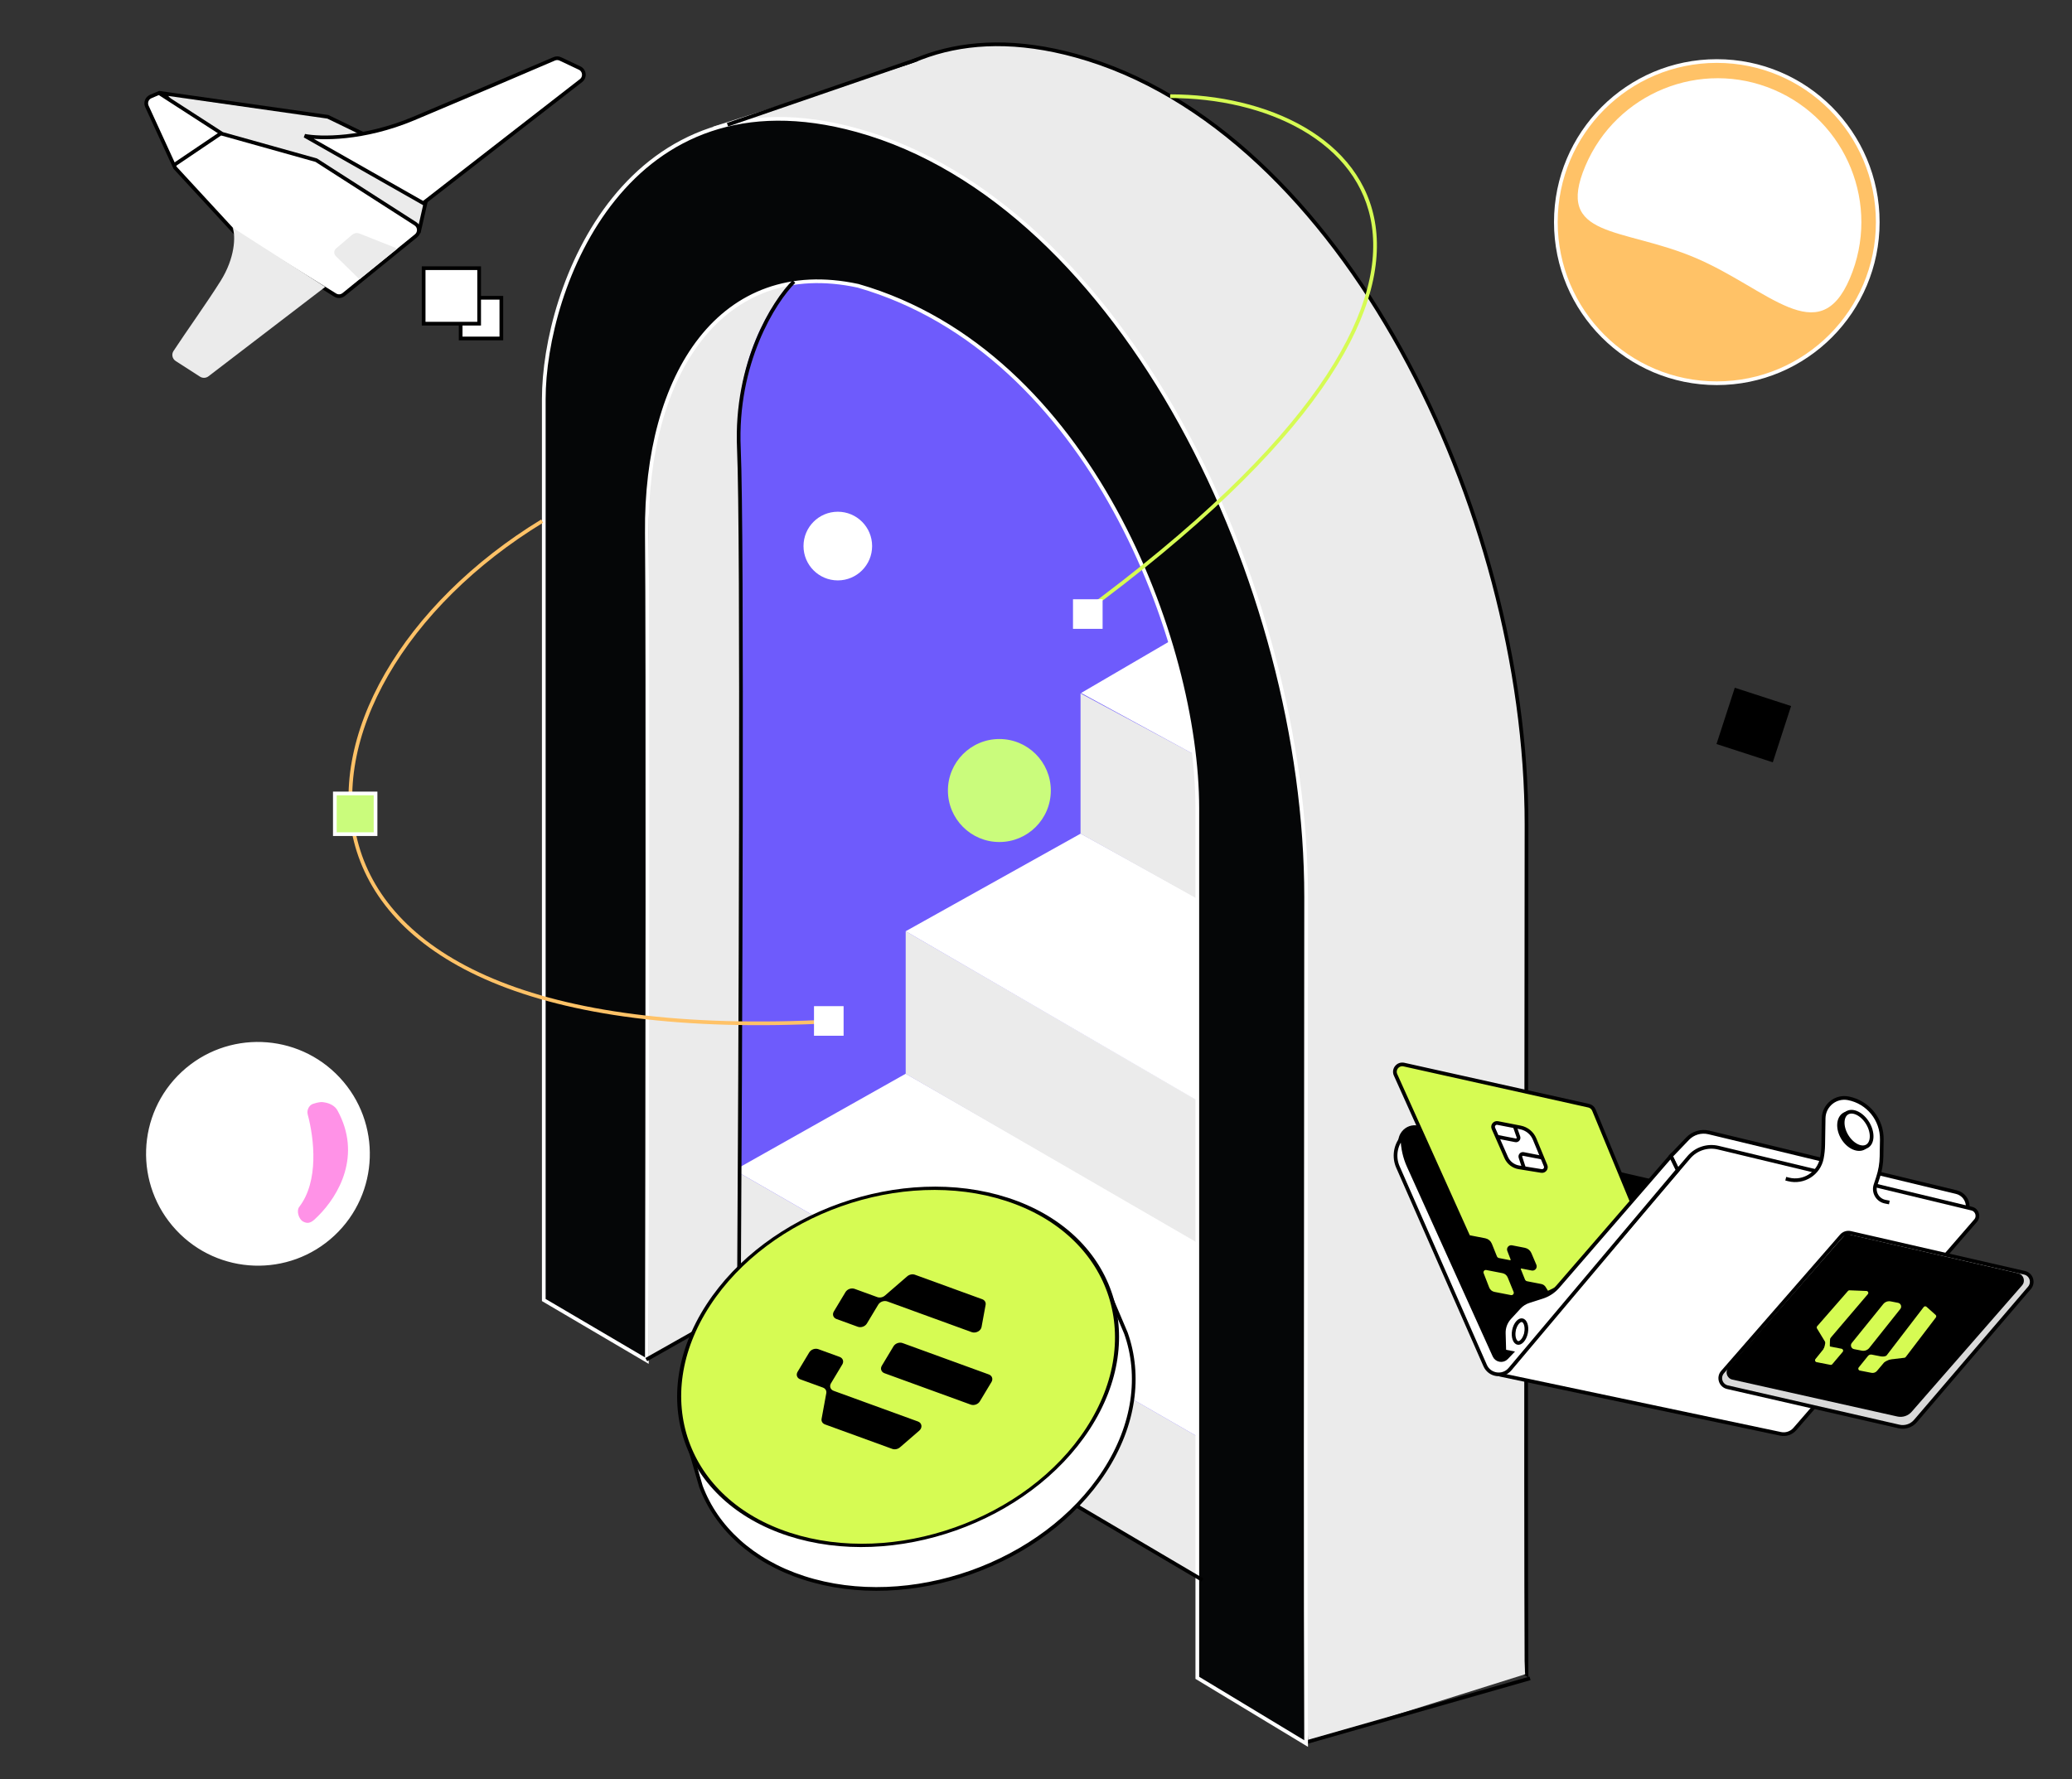 <svg width="340" height="292" viewBox="0 0 340 292" fill="none" xmlns="http://www.w3.org/2000/svg">
<rect x="0" y="0" width="340" height="292" fill="#333333" stroke="none"/>
<g clip-path="url(#clip0_4676_4402)">
<path d="M176.589 9.154C138.353 -1.436 124.786 35.274 124.786 53.563V201.262V201.618L142.306 211.921C142.377 174.134 142.477 93.957 142.306 75.547C142.065 49.589 154.441 30.494 176.589 35.274C214.491 46.187 232.026 93.644 232.026 120.721V263.626L250.489 274.784C250.331 240.395 250.489 164.361 250.489 135.329C250.489 83.815 220.254 21.247 176.589 9.154Z" fill="#EBEBEB" stroke="black" stroke-width="0.607"/>
<path d="M250.267 274.798L214.679 285.983L207.944 174.461L201.419 115.253L182.14 60.486L156.248 48.392L117.02 20.784L151.928 9.661L163.462 17.379L214.778 46.429L237.652 105.099L250.267 274.798Z" fill="#EBEBEB"/>
<path d="M214.391 285.945L251.073 275.471" stroke="black" stroke-width="0.607"/>
<path d="M210.539 266.684L121.294 214.888V24.128L173.908 49.34L210.539 146.467V266.684Z" fill="#6E5BFC"/>
<ellipse cx="163.989" cy="129.75" rx="8.443" ry="8.453" fill="#CAFC7C"/>
<ellipse cx="137.479" cy="89.627" rx="5.629" ry="5.636" fill="white"/>
<path d="M120.528 214.697V192.06L204.557 240.424V263.32L120.528 214.697Z" fill="#EBEBEB"/>
<path d="M148.623 176.232L120.528 192.055L200.918 238.33L207.669 210.138L187.987 198.836L148.623 176.232Z" fill="white"/>
<path d="M148.618 152.844V176.252L213.938 214.092V190.685L148.618 152.844Z" fill="#EBEBEB"/>
<path d="M148.618 152.845L177.333 136.821L208.745 154.188L211.836 156.085V189.57L148.618 152.845Z" fill="white"/>
<path d="M177.309 136.828V113.813L211.981 132.415V156.191L177.309 136.828Z" fill="#EBEBEB"/>
<path d="M177.404 113.739L191.952 105.242L205.791 111.335L209.194 113.739L201.582 126.896L177.404 113.739Z" fill="white"/>
<path d="M106.409 223.148L121.33 214.904V69.145C121.33 56.324 128.434 47.096 131.986 44.084H106.409V223.148Z" fill="#EBEBEB"/>
<path d="M140.815 46.912L140.805 46.909L140.795 46.907C129.609 44.493 120.86 48.112 114.955 55.626C109.065 63.12 106.023 74.46 106.144 87.48C106.314 105.803 106.216 185.319 106.145 223.321L89.231 213.374V213.192V65.493C89.231 56.404 92.607 42.726 100.727 32.649C104.783 27.616 110.018 23.487 116.603 21.271C123.186 19.055 131.141 18.743 140.65 21.377C162.372 27.393 180.793 45.98 193.789 69.535C206.783 93.086 214.327 121.556 214.327 147.259C214.327 155.521 214.314 167.592 214.3 181.426C214.263 215.945 214.215 261.445 214.325 286.175L196.471 275.385V132.651C196.471 119.058 192.073 100.375 182.929 83.72C173.784 67.064 159.87 52.399 140.815 46.912Z" fill="#050607" stroke="white" stroke-width="0.607"/>
<path d="M150.546 9.742L119.377 20.468" stroke="black" stroke-width="0.607"/>
<path d="M106.05 223.157L121.321 214.528L197.325 259.338" stroke="black" stroke-width="0.607"/>
<path d="M130.279 46.212C127.009 49.482 120.622 59.544 121.246 73.624C121.869 87.704 121.505 173.359 121.246 214.426" stroke="black" stroke-width="0.607"/>
<path d="M53.798 19.169L26.85 15.332L32.796 22.262L68.79 37.858L71.129 27.561L53.798 19.169Z" fill="#EBEBEB" stroke="black" stroke-width="0.607"/>
<path d="M26.089 15.263L24.736 15.838C24.106 16.106 23.821 16.841 24.107 17.463L28.729 27.538L38.638 38.285L54.997 48.428C55.436 48.7 55.999 48.664 56.401 48.338L68.279 38.697C68.921 38.175 68.866 37.177 68.169 36.731L51.893 26.289L36.457 21.965L26.089 15.263Z" fill="white" stroke="black" stroke-width="0.607"/>
<path d="M28.639 27.028L36.234 21.9" stroke="black" stroke-width="0.607"/>
<path d="M67.865 19.464C59.63 22.916 52.518 22.784 49.992 22.286L69.453 33.342L95.34 13.228C96.055 12.672 95.933 11.557 95.114 11.17L91.948 9.673C91.633 9.525 91.273 9.517 90.953 9.654C86.243 11.675 75.805 16.134 67.865 19.464Z" fill="white" stroke="black" stroke-width="0.607"/>
<path d="M36.221 46.079C38.557 42.334 38.693 38.795 38.175 37.363L53.366 47.093L34.208 61.763C33.802 62.075 33.244 62.097 32.814 61.821L28.832 59.258C28.276 58.9 28.108 58.165 28.47 57.611C30.432 54.607 34.104 49.474 36.221 46.079Z" fill="#EBEBEB"/>
<path d="M55.103 42.036L58.99 45.844L65.212 40.803L59.005 38.338C58.587 38.172 58.112 38.251 57.77 38.543L55.147 40.781C54.767 41.105 54.747 41.686 55.103 42.036Z" fill="#EBEBEB"/>
<rect x="75.589" y="48.875" width="6.679" height="6.679" fill="white" stroke="black" stroke-width="0.607"/>
<rect x="69.518" y="44.018" width="9.107" height="9.107" fill="white" stroke="black" stroke-width="0.607"/>
<path fill-rule="evenodd" clip-rule="evenodd" d="M112.875 237.013C110.279 230.121 111.191 221.948 116.218 214.207C126.075 199.028 148.02 191.257 165.232 196.85C173.839 199.646 179.633 205.254 182.043 212.06L184.474 218.925C182.064 212.119 176.27 206.511 167.663 203.714C150.451 198.122 128.506 205.893 118.649 221.071C113.622 228.812 112.709 236.985 115.306 243.878L112.875 237.013Z" fill="#AAAAAA"/>
<path d="M181.923 212.126L181.357 212.346C183.735 219.062 183.174 226.783 178.296 234.295C168.514 249.358 146.712 257.078 129.63 251.528C121.286 248.817 115.964 243.107 113.501 236.57L112.926 236.761L115.014 243.963L115.017 243.974L115.021 243.985C117.553 250.705 123.364 256.205 131.874 258.97C149.217 264.605 171.304 256.784 181.236 241.49C186.209 233.832 187.206 225.73 184.76 218.823L184.757 218.815L184.753 218.806L181.923 212.126Z" fill="white" stroke="black" stroke-width="0.607"/>
<circle cx="32.77" cy="32.77" r="32.77" transform="matrix(0.951 0.309 -0.545 0.839 134.066 186.724)" fill="#D6FB53" stroke="black" stroke-width="0.607"/>
<path fill-rule="evenodd" clip-rule="evenodd" d="M159.445 218.645C160.115 218.889 160.947 218.454 161.067 217.797L161.733 214.162C161.807 213.76 161.583 213.392 161.173 213.243L150.138 209.227C149.729 209.078 149.222 209.18 148.873 209.481L145.216 212.642C144.867 212.944 144.36 213.045 143.951 212.896L140.238 211.545C139.703 211.35 139.031 211.588 138.738 212.076L136.827 215.257C136.533 215.745 136.729 216.299 137.264 216.494L140.752 217.763C141.287 217.958 141.958 217.72 142.252 217.232L144.109 214.141C144.402 213.652 145.074 213.415 145.609 213.609L159.445 218.645ZM132.791 221.975C133.084 221.486 133.756 221.249 134.291 221.443L137.779 222.713C138.314 222.908 138.51 223.461 138.216 223.949L136.358 227.042C136.065 227.53 136.261 228.083 136.796 228.278L150.631 233.314C151.301 233.558 151.405 234.333 150.834 234.827L147.677 237.555C147.328 237.856 146.821 237.958 146.412 237.809L135.377 233.793C134.967 233.644 134.743 233.276 134.817 232.874L135.589 228.662C135.662 228.26 135.438 227.892 135.029 227.743L131.317 226.392C130.782 226.197 130.586 225.644 130.88 225.156L132.791 221.975ZM159.286 230.54C159.821 230.735 160.492 230.497 160.785 230.009L162.697 226.828C162.99 226.34 162.794 225.786 162.259 225.592L148.115 220.444C147.58 220.249 146.908 220.487 146.615 220.975L144.704 224.156C144.41 224.644 144.606 225.198 145.141 225.392L159.286 230.54Z" fill="black"/>
<path d="M55.526 177.072C62.332 184.369 61.939 195.796 54.65 202.593C47.361 209.39 35.935 208.985 29.13 201.687C22.324 194.389 22.717 182.963 30.006 176.166C37.295 169.369 48.721 169.774 55.526 177.072Z" fill="white" stroke="white" stroke-width="0.607"/>
<path d="M49.101 198.092C52.337 193.891 51.574 186.949 50.488 182.893C50.312 182.235 50.698 181.407 51.343 181.186C51.699 181.063 52.116 180.95 52.586 180.895C52.83 180.867 53.09 180.907 53.364 180.959C54.164 181.113 54.972 181.525 55.365 182.239C59.415 189.595 55.595 196.211 52.211 199.579C51.361 200.424 50.778 201.061 49.725 200.489C49.017 200.103 48.609 198.73 49.101 198.092Z" fill="#FF92E7"/>
<path d="M177.263 100.545L177.018 100.724L177.377 101.214L177.622 101.034L177.263 100.545ZM192.015 16.093C199.868 16.093 207.656 17.866 213.724 21.389C219.788 24.909 224.119 30.166 225.116 37.147C226.114 44.137 223.778 52.92 216.364 63.501C208.951 74.081 196.479 86.432 177.263 100.545L177.622 101.034C196.868 86.9 209.397 74.503 216.861 63.849C224.325 53.197 226.745 44.26 225.717 37.062C224.688 29.855 220.213 24.454 214.029 20.864C207.85 17.276 199.95 15.486 192.015 15.486L192.015 16.093Z" fill="#D6FB53"/>
<path d="M273.788 194.196L232.757 184.765C230.574 184.263 228.764 186.483 229.695 188.521L245.778 223.729L262.024 220.702L273.788 194.196Z" fill="black"/>
<path d="M229.001 176.417L240.969 203.017L243.665 203.541C244.05 203.616 244.372 203.882 244.519 204.247L245.349 206.314C245.446 206.558 245.661 206.735 245.918 206.785L247.731 207.138C248.029 207.196 248.274 206.903 248.165 206.62L247.623 205.213C247.513 204.93 247.758 204.637 248.056 204.695L250.162 205.105C250.539 205.178 250.856 205.434 251.007 205.787L251.826 207.706C251.947 207.991 251.701 208.296 251.397 208.236L249.706 207.907C249.406 207.849 249.16 208.147 249.275 208.431L249.957 210.123C250.055 210.366 250.269 210.542 250.526 210.592L252.86 211.047C253.071 211.088 253.255 211.215 253.369 211.398L253.896 212.247L255.394 211.54L271.075 205.253L261.547 182.202C261.395 181.836 261.075 181.566 260.688 181.48L230.372 174.733C229.396 174.516 228.591 175.505 229.001 176.417Z" fill="#D6FB53" stroke="black" stroke-width="0.607"/>
<path d="M276.925 186.891L274.19 189.748L275.267 192.053L279.195 190.327L322.89 200.186L322.892 198.027C322.892 196.904 322.123 195.927 321.031 195.664L280.409 185.87C279.148 185.566 277.821 185.955 276.925 186.891Z" fill="white" stroke="black" stroke-width="0.607"/>
<path d="M292.182 235.341L246.576 225.725L277.141 189.939C278.327 188.55 280.192 187.945 281.968 188.372L323.549 198.376C324.435 198.589 324.78 199.664 324.183 200.352L294.517 234.556C293.939 235.223 293.045 235.523 292.182 235.341Z" fill="white" stroke="black" stroke-width="0.607"/>
<path d="M275.293 192.06L247.782 224.718C246.624 226.093 244.425 225.775 243.702 224.129L229.392 191.554C228.669 189.909 228.954 187.996 230.125 186.634L230.13 186.882C230.164 188.442 230.513 189.98 231.156 191.402L245.218 222.516C245.572 223.3 246.607 223.477 247.202 222.855L248.001 222.02L246.846 221.795L246.763 218.827C246.737 217.89 247.077 216.981 247.71 216.291L249.294 214.566C249.716 214.107 250.251 213.765 250.845 213.574L253.077 212.857C254.075 212.537 254.965 211.948 255.651 211.156L274.175 189.762L275.293 192.06Z" fill="white" stroke="black" stroke-width="0.607"/>
<path d="M250.414 218.746C250.307 219.298 250.078 219.757 249.812 220.055C249.54 220.358 249.271 220.455 249.061 220.414C248.852 220.373 248.638 220.183 248.5 219.799C248.364 219.423 248.324 218.912 248.431 218.36C248.539 217.809 248.767 217.35 249.034 217.052C249.305 216.749 249.574 216.652 249.784 216.692C249.993 216.733 250.207 216.924 250.345 217.307C250.481 217.683 250.521 218.195 250.414 218.746Z" fill="white" stroke="black" stroke-width="0.607"/>
<ellipse cx="0.661" cy="1.106" rx="0.661" ry="1.106" transform="matrix(0.982 0.191 -0.191 0.982 248.985 217.341)" fill="white"/>
<path d="M293.488 193.58L293.029 193.464L305.996 199.637L310.027 197.368L309.361 197.238C308.107 196.994 307.352 195.705 307.753 194.492L308.168 193.238C308.53 192.141 308.724 190.997 308.744 189.842L308.791 187.056C308.847 183.758 306.528 180.896 303.291 180.266C301.215 179.862 299.28 181.432 299.246 183.547L299.177 187.904C299.166 188.644 299.089 189.381 298.948 190.107C298.461 192.616 295.968 194.202 293.488 193.58Z" fill="white"/>
<path d="M293.029 193.464L293.488 193.58C295.968 194.202 298.461 192.616 298.948 190.107V190.107C299.089 189.381 299.166 188.644 299.177 187.904L299.246 183.547C299.28 181.432 301.215 179.862 303.291 180.266V180.266C306.528 180.896 308.847 183.758 308.791 187.056L308.744 189.842C308.724 190.997 308.53 192.141 308.168 193.238L307.753 194.492C307.352 195.705 308.107 196.994 309.361 197.238L310.027 197.368" stroke="black" stroke-width="0.607"/>
<ellipse cx="2.484" cy="3.49" rx="2.484" ry="3.49" transform="matrix(0.857 -0.515 0.515 0.858 300.33 183.928)" fill="black"/>
<path d="M306.475 184.351C306.944 185.134 307.151 185.957 307.119 186.648C307.087 187.341 306.821 187.862 306.386 188.124C305.951 188.385 305.366 188.376 304.74 188.079C304.116 187.783 303.487 187.214 303.017 186.431C302.548 185.649 302.341 184.825 302.373 184.135C302.404 183.442 302.671 182.921 303.106 182.659C303.541 182.397 304.126 182.406 304.752 182.704C305.376 183 306.005 183.569 306.475 184.351Z" fill="white" stroke="black" stroke-width="0.607"/>
<path d="M245.761 184.325L248.143 184.788L249.489 185.05C250.537 185.254 251.413 185.971 251.82 186.959L253.621 191.325C253.811 191.784 253.424 192.273 252.933 192.194L249.244 191.599C248.321 191.45 247.536 190.844 247.16 189.987L245.058 185.205C244.852 184.735 245.258 184.227 245.761 184.325Z" fill="white" stroke="black" stroke-width="0.607"/>
<path d="M252.996 189.993L249.981 189.406C249.663 189.344 249.397 189.647 249.497 189.954L250.071 191.701" stroke="black" stroke-width="0.607"/>
<path d="M248.599 184.987L249.162 186.608C249.269 186.917 249.002 187.226 248.681 187.163L245.729 186.589" stroke="black" stroke-width="0.607"/>
<path d="M246.552 208.97L243.887 208.452C243.589 208.394 243.344 208.687 243.454 208.97L244.367 211.323C244.512 211.694 244.836 211.965 245.226 212.041L247.941 212.569C248.242 212.628 248.488 212.329 248.372 212.044L247.403 209.67C247.256 209.308 246.935 209.045 246.552 208.97Z" fill="#D6FB53"/>
<path d="M332.211 208.905L303.649 202.36C303.104 202.235 302.535 202.42 302.167 202.841L282.659 225.206C281.905 226.071 282.346 227.428 283.465 227.684L311.618 234.134C312.608 234.36 313.642 234.019 314.303 233.248L333.026 211.372C333.768 210.505 333.323 209.16 332.211 208.905Z" fill="#D9D9D9" stroke="black" stroke-width="0.607"/>
<path d="M331.164 208.99L302.887 202.493L283.622 224.452C283.014 225.146 283.37 226.237 284.27 226.439L311.331 232.493C312.2 232.687 313.105 232.391 313.69 231.72L331.807 210.972C332.41 210.281 332.058 209.195 331.164 208.99Z" fill="black"/>
<path d="M305.515 221.687L304.236 221.438C303.771 221.348 303.569 220.794 303.867 220.426L309.028 214.042C309.321 213.681 309.789 213.51 310.246 213.599L311.456 213.835C311.919 213.925 312.122 214.474 311.828 214.843L306.738 221.237C306.446 221.603 305.975 221.777 305.515 221.687Z" fill="#D6FB53"/>
<path d="M303.24 211.888C303.302 211.816 303.394 211.777 303.489 211.781L306.273 211.892C306.535 211.903 306.67 212.211 306.5 212.41L299.63 220.473L298.156 218.042C298.085 217.925 298.098 217.776 298.188 217.673L303.24 211.888Z" fill="#D6FB53"/>
<path d="M299.215 221.46C299.6 220.675 299.56 219.736 299.492 219.365C299.571 219.381 300.181 219.046 300.52 218.914C300.237 219.475 300.231 220.864 300.293 221.292C300.283 221.344 300.116 221.461 299.215 221.46Z" fill="#D6FB53"/>
<path d="M298.086 223.574C297.854 223.529 297.753 223.253 297.902 223.068L299.663 220.883L302.192 221.375C302.427 221.421 302.527 221.703 302.372 221.887L300.663 223.912C300.59 223.999 300.475 224.039 300.363 224.017L298.086 223.574Z" fill="#D6FB53"/>
<path d="M308.541 222.698C309.414 222.711 310.245 222.274 310.551 222.054C310.571 222.132 311.134 222.541 311.398 222.792C310.771 222.775 309.513 223.364 309.153 223.603C309.102 223.615 308.925 223.514 308.541 222.698Z" fill="#D6FB53"/>
<path d="M305.185 224.954C304.952 224.909 304.852 224.632 305 224.448L306.523 222.558C306.669 222.377 306.904 222.291 307.132 222.335L309.29 222.755C309.525 222.801 309.625 223.084 309.47 223.267L308 225.009C307.779 225.271 307.435 225.392 307.099 225.327L305.185 224.954Z" fill="#D6FB53"/>
<path d="M308.966 223.267L315.666 214.529C315.777 214.385 315.988 214.365 316.124 214.486L317.618 215.816C317.741 215.926 317.759 216.111 317.659 216.242L312.713 222.734C312.661 222.802 312.584 222.846 312.499 222.856L308.966 223.267Z" fill="#D6FB53"/>
<path d="M136.687 167.924C136.854 167.914 136.982 167.771 136.973 167.604C136.964 167.436 136.821 167.308 136.654 167.317L136.687 167.924ZM88.81 85.265C77.538 92.139 68.634 101.07 63.184 110.524C57.736 119.977 55.73 129.976 58.301 138.964C60.875 147.96 68.016 155.883 80.735 161.211C93.447 166.537 111.746 169.279 136.687 167.924L136.654 167.317C111.764 168.67 93.566 165.929 80.969 160.651C68.378 155.376 61.397 147.576 58.885 138.797C56.371 130.01 58.318 120.182 63.711 110.827C69.102 101.473 77.928 92.613 89.126 85.784L88.81 85.265Z" fill="#FFC267"/>
<rect x="133.571" y="165.143" width="4.857" height="4.857" fill="white"/>
<rect x="176.071" y="98.357" width="4.857" height="4.857" fill="white"/>
<path d="M308.125 36.459C308.125 51.062 296.3 62.9 281.714 62.9C267.128 62.9 255.304 51.062 255.304 36.459C255.304 21.856 267.128 10.018 281.714 10.018C296.3 10.018 308.125 21.856 308.125 36.459Z" fill="#FFC267" stroke="white" stroke-width="0.607"/>
<path d="M278.18 42.311C266.193 37.217 255.063 39.225 260.151 27.226C265.239 15.226 279.08 9.627 291.066 14.721C303.053 19.814 308.645 33.671 303.557 45.671C298.469 57.671 290.166 47.404 278.18 42.311Z" fill="white"/>
<rect x="54.946" y="130.232" width="6.679" height="6.679" fill="#CAFC7C" stroke="white" stroke-width="0.607"/>
<rect x="284.667" y="112.88" width="9.714" height="9.714" transform="rotate(18 284.667 112.88)" fill="black"/>
</g>
<defs>
<clipPath id="clip0_4676_4402">
<rect width="340" height="291.429" fill="white"/>
</clipPath>
</defs>
</svg>
